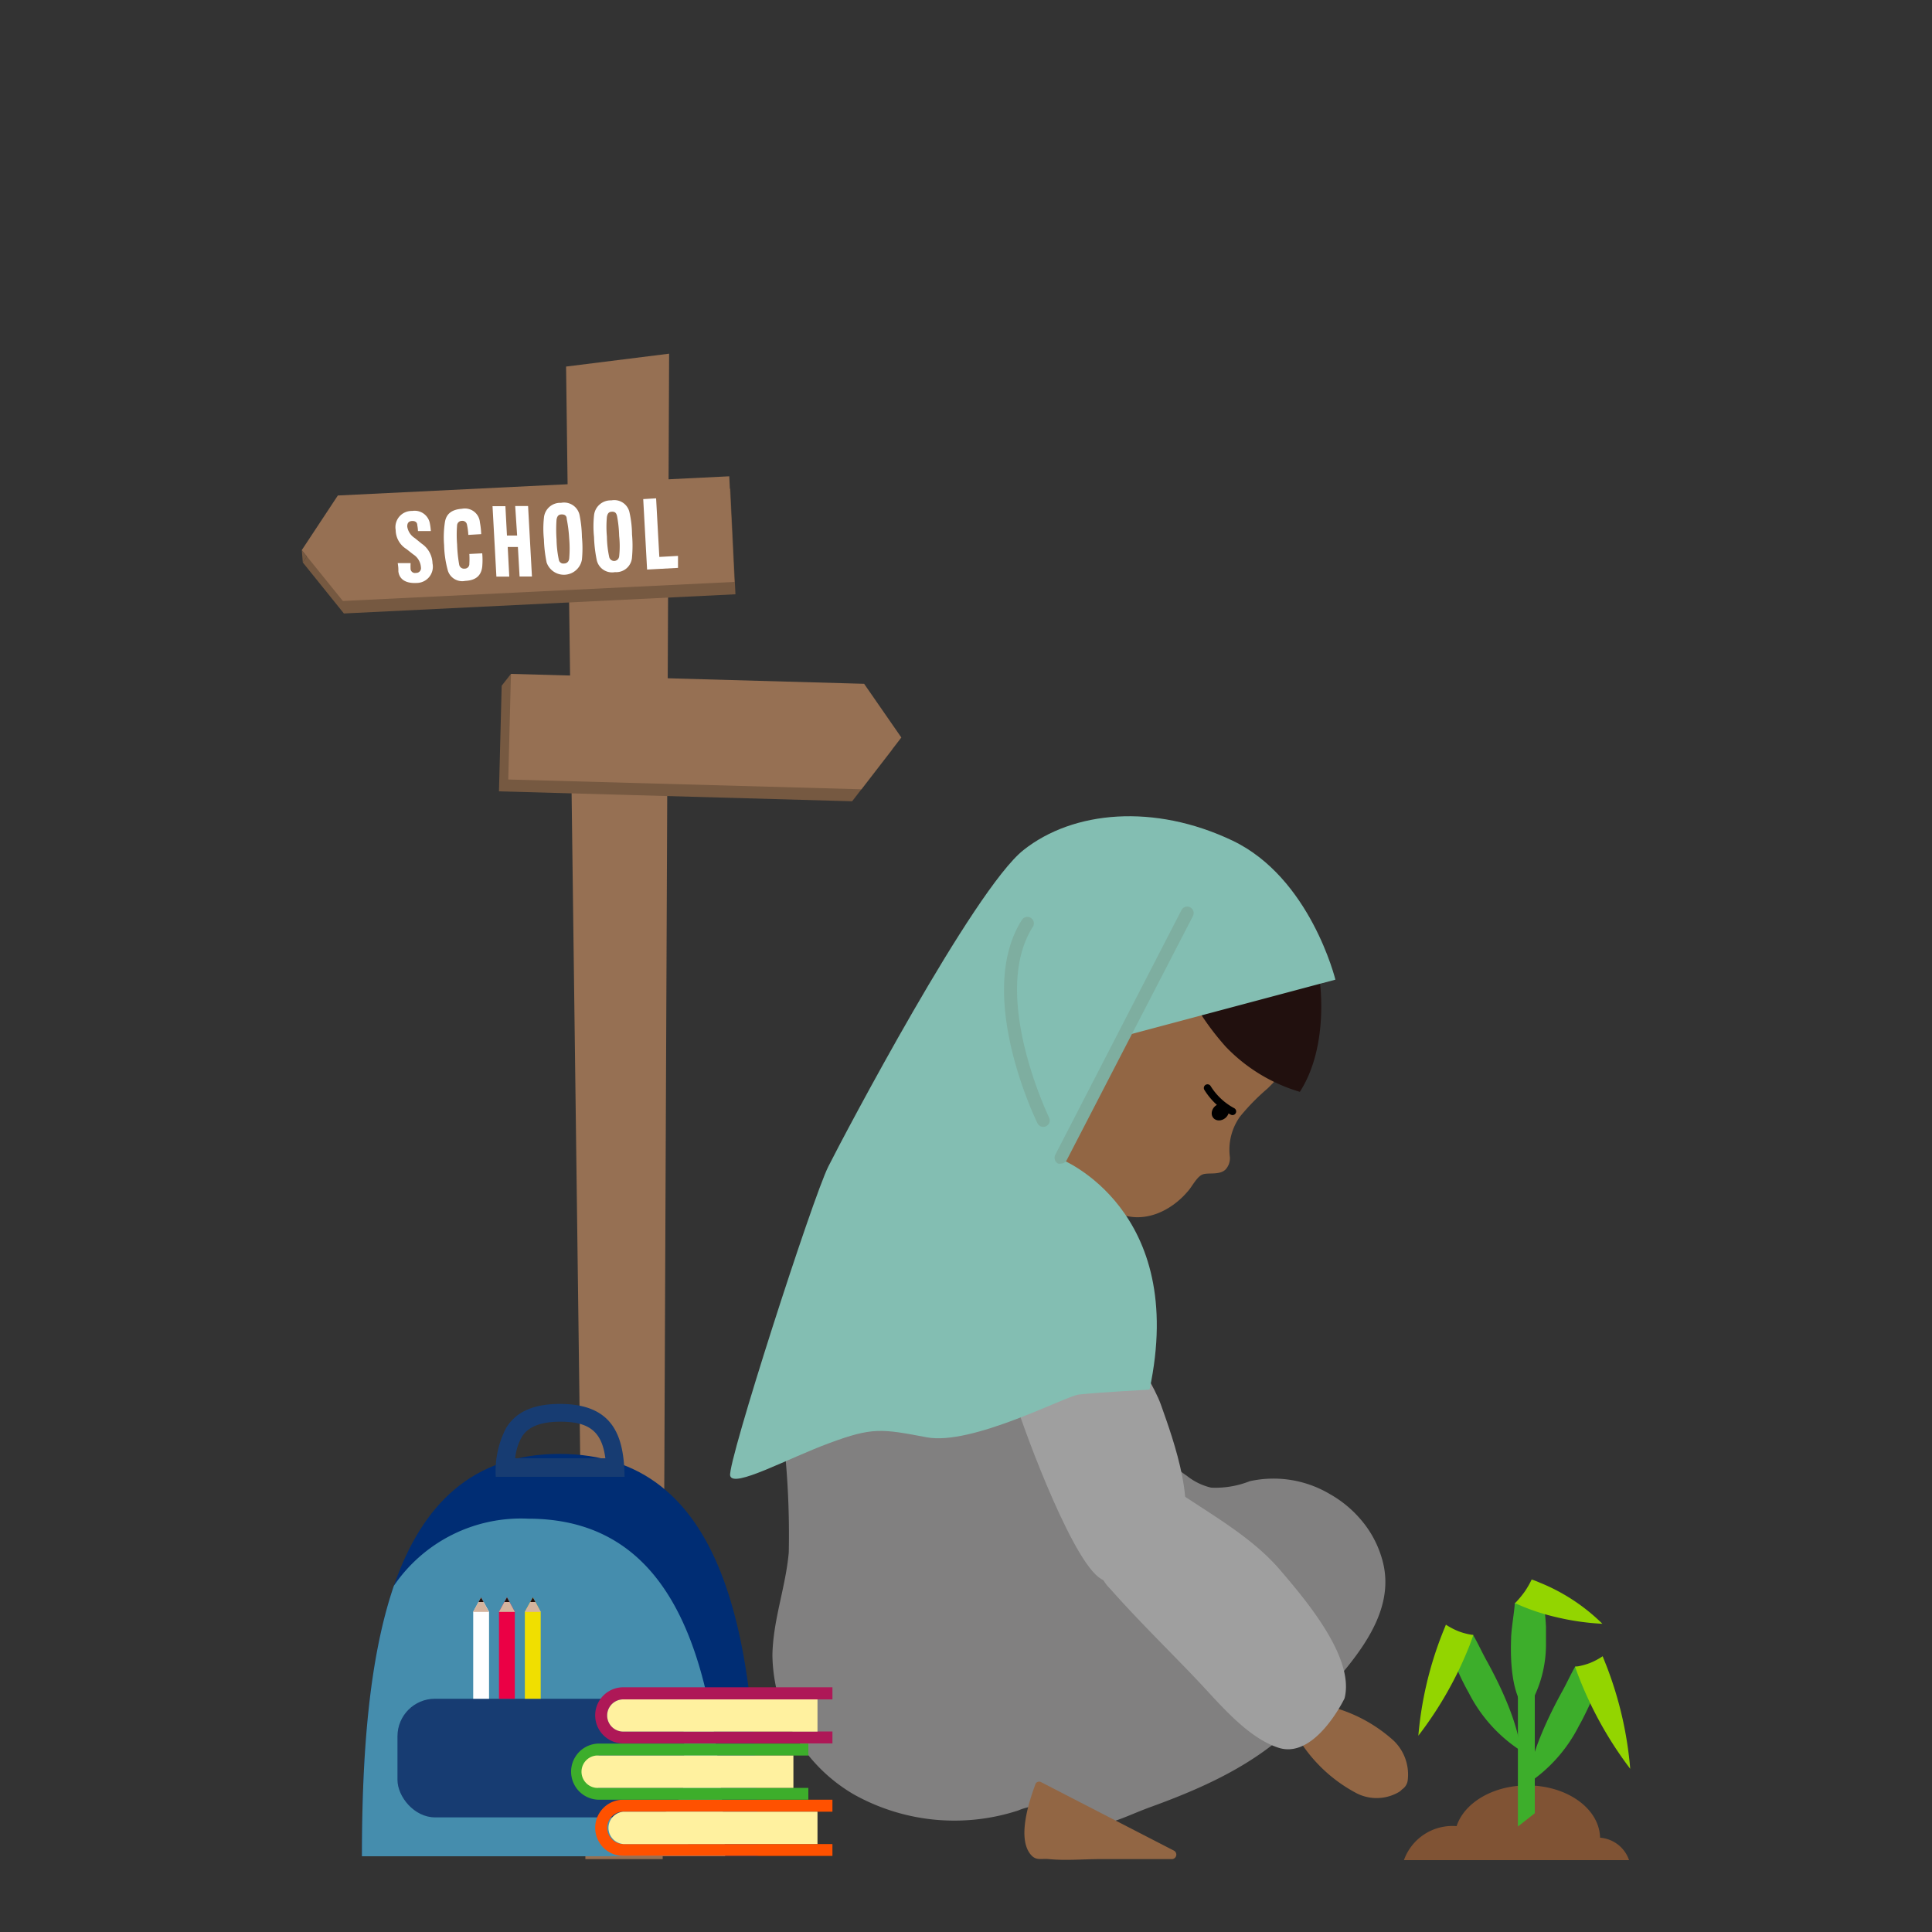 <svg id="characters" xmlns="http://www.w3.org/2000/svg" viewBox="0 0 150 150"><rect x="0" y="0" width="150" height="150" fill="#333333" stroke="none"/><defs><style>.cls-1{fill:#967053;}.cls-2{fill:#805334;}.cls-10,.cls-11,.cls-2,.cls-5,.cls-7,.cls-8,.cls-9{fill-rule:evenodd;}.cls-3{fill:#818080;}.cls-4,.cls-5{fill:#926644;}.cls-6{fill:none;stroke:#000;stroke-linecap:round;stroke-linejoin:round;stroke-width:0.57px;}.cls-7{fill:#21100e;}.cls-8{fill:#9f9f9f;}.cls-23,.cls-9{fill:#3dae2b;}.cls-10{fill:#93d500;}.cls-11{fill:#83beb2;}.cls-12{fill:#7eaea0;}.cls-13{fill:#002d74;}.cls-14{fill:#173c72;}.cls-15{fill:#458dad;}.cls-16{fill:#fff;}.cls-17{fill:#d5b49e;}.cls-18{fill:#21110f;}.cls-19{fill:#eb0045;}.cls-20{fill:#f0df00;}.cls-21{fill:#ff5100;}.cls-22{fill:#fff19f;}.cls-24{fill:#ae1857;}.cls-25{fill:#765941;}</style></defs><polygon class="cls-1" points="51.95 27.46 43.95 28.46 45.45 144.34 51.45 144.34 51.95 27.46"/><path class="cls-2" d="M126.48,144.42H109a4,4,0,0,1,4.09-2.64c.6-1.82,2.83-3.16,5.49-3.16,3.09,0,5.6,1.8,5.65,4.06A2.58,2.58,0,0,1,126.48,144.42Z"/><path class="cls-3" d="M107.29,121a8.08,8.08,0,0,0-1.62-3,8.88,8.88,0,0,0-2.42-2,8.56,8.56,0,0,0-6.22-1,7.23,7.23,0,0,1-3,.5,4.73,4.73,0,0,1-1.86-.9,31.44,31.44,0,0,1-5-4.32,23.89,23.89,0,0,0-3.24-3.2,16.19,16.19,0,0,0-5.08-2.14,27.45,27.45,0,0,0-9.52-1.39,9.24,9.24,0,0,0-6.48,3c-1.52,1.86-1.89,4.4-1.85,6.79a66.42,66.42,0,0,1,.24,7.18c-.23,2.68-1.23,5.27-1.27,8a12.72,12.72,0,0,0,6.36,10.82,16,16,0,0,0,12.71,1.23,4.43,4.43,0,0,1,2.17-.34,5.45,5.45,0,0,1,1.52.77c2.47,1.44,4,.23,6.7-.74,4.59-1.67,8.75-3.65,11.89-7.13S108.67,125.62,107.29,121Z"/><path class="cls-4" d="M80.38,138.55c-.48,1.31-1.45,4.22-.32,5.48.41.45.79.25,1.38.31,1.31.13,2.69,0,4,0H91a.35.35,0,0,0,.14-.66l-10.32-5.32A.31.31,0,0,0,80.38,138.55Z"/><path class="cls-5" d="M89.78,72.47c-2.13,1-3.08,3.38-4.92,4.71a1.34,1.34,0,0,0-.4-.54,1,1,0,0,0-.82-.07,2.31,2.31,0,0,0-.77.48,4,4,0,0,0-1.21,4.11.69.69,0,0,1,0,.65,12.08,12.08,0,0,0-.74,2.3,7.32,7.32,0,0,0,0,2.24,8.37,8.37,0,0,0,2.18,4.37c1.11,1.21,2,2.64,3.55,3.4,2.08,1,4.31-.08,5.65-1.72.29-.35.65-1.06,1.08-1.22s1.32.08,1.78-.39a1.3,1.3,0,0,0,.33-.93,4.44,4.44,0,0,1,.77-3.15,16.86,16.86,0,0,1,2.13-2.18,10.28,10.28,0,0,0,2.52-3.72,6.73,6.73,0,0,0-2.76-7.69A8.62,8.62,0,0,0,89.78,72.47Z"/><path class="cls-6" d="M93.75,84.47a5.13,5.13,0,0,0,1.94,1.82"/><ellipse cx="94.75" cy="86.33" rx="0.72" ry="0.61" transform="translate(-33.39 83.07) rotate(-40.88)"/><path class="cls-7" d="M102.45,76.05s.8,5.1-1.53,8.72a13.11,13.11,0,0,1-5.75-3.5,20.68,20.68,0,0,1-2.47-3.4Z"/><path class="cls-4" d="M109.29,138.26a1,1,0,0,1-.45.68.92.92,0,0,1-.26.21,3.42,3.42,0,0,1-3.23.09,11.66,11.66,0,0,1-4.87-4.82l-.42-.77a1,1,0,0,1,.41-1.33.89.89,0,0,1,.71-.19l.85.12a11.64,11.64,0,0,1,6.18,2.9A3.65,3.65,0,0,1,109.29,138.26Z"/><path class="cls-8" d="M104.39,131.86s-2.27,4.74-5.11,3.84c-2.48-.79-4.68-3.53-6.41-5.34-2.21-2.32-4.57-4.62-6.67-7a3.12,3.12,0,0,1-.84-1.4,3,3,0,0,1,.78-2.3,11.08,11.08,0,0,1,2.5-2.38c.81-.56,2-.83,2.57-1.61,2.77,1.89,6,3.66,8.2,6.25C101.27,124.1,105.21,128.67,104.39,131.86Z"/><path class="cls-8" d="M91.29,120.15s-3.63,4.16-6,2.3-6.27-12.77-6.48-13.75-.45-6,5.88-8.38c0,0,4.49,6.05,5.45,8.76S93.19,117.47,91.29,120.15Z"/><polygon class="cls-9" points="119.16 140.78 117.85 141.81 117.85 128.49 119.16 126.27 119.16 140.78"/><path class="cls-9" d="M124.58,129.35a27.45,27.45,0,0,1-1.25,3.19c-.24.5-.48,1-.73,1.43a11.7,11.7,0,0,1-4,4.51s0-2.22,2.6-7c.41-.72.73-1.45,1.11-2.11l0,0a4.56,4.56,0,0,0,1.17.12A5.22,5.22,0,0,0,124.58,129.35Z"/><path class="cls-10" d="M126.57,137.33a29.33,29.33,0,0,1-4-7.16c-.1-.25-.19-.5-.28-.76v0h0a5.3,5.3,0,0,0,1.14-.29,5.1,5.1,0,0,0,1-.53l0,0,.31.78A28.73,28.73,0,0,1,126.57,137.33Z"/><path class="cls-9" d="M119.68,123.43a20.23,20.23,0,0,1,.35,2.89c0,.47,0,.93,0,1.37a9.44,9.44,0,0,1-1.5,5.09s-1.37-.86-1.21-5.5c0-.71.24-2.06.28-2.7,0,0,0-.12,0-.13a6.65,6.65,0,0,0,1.13-.41A6.22,6.22,0,0,0,119.68,123.43Z"/><path class="cls-10" d="M124.41,126.07a19.51,19.51,0,0,1-3.52-.5,16.86,16.86,0,0,1-2.71-.86l-.55-.24h0a8.13,8.13,0,0,0,.75-.9,6.88,6.88,0,0,0,.54-.94.08.08,0,0,0,0,0c.2.07.39.14.59.23A14.84,14.84,0,0,1,124.41,126.07Z"/><path class="cls-9" d="M112.08,126.87a27.36,27.36,0,0,0,1.24,3.16q.34.74.72,1.41a11.62,11.62,0,0,0,4,4.46s0-2.19-2.57-6.88c-.4-.71-.72-1.44-1.1-2.08v0a5.64,5.64,0,0,1-1.16.12A5.13,5.13,0,0,1,112.08,126.87Z"/><path class="cls-10" d="M110.12,134.76a28.8,28.8,0,0,0,4-7.07c.09-.25.19-.5.27-.75l0,0h0a5,5,0,0,1-1.13-.28,5.56,5.56,0,0,1-1-.52l0,0c-.1.25-.21.51-.31.77A28.2,28.2,0,0,0,110.12,134.76Z"/><path class="cls-11" d="M82.38,90c2.39-4.53,4.87-9.56,4.87-9.56l16.43-4.38s-1.94-7.92-8-10.8S83.33,62.93,79.46,66,65.53,88.14,64.31,90.57s-7.85,23-7.62,24,4.42-1.32,7.73-2.54,4-1.11,7.52-.44,10.8-3.21,11.83-3.32c1.67-.18,5.48-.38,5.48-.38C92.24,93.9,82.38,90,82.38,90Z"/><path class="cls-12" d="M81,87.49a.5.5,0,0,1-.45-.28c-.2-.41-4.85-10.06-1.21-15.79a.5.5,0,0,1,.85.54c-3.35,5.25,1.22,14.71,1.26,14.81a.5.5,0,0,1-.23.67A.54.54,0,0,1,81,87.49Z"/><path class="cls-12" d="M82.38,90.34a.59.59,0,0,1-.23,0,.51.51,0,0,1-.22-.68l9.8-19a.5.5,0,1,1,.89.46l-9.8,18.95A.5.5,0,0,1,82.38,90.34Z"/><path class="cls-3" d="M61.73,132.45a11.79,11.79,0,0,1-.57-1.38A4.79,4.79,0,0,0,61.73,132.45Z"/><path class="cls-13" d="M58.84,144.12H28.1c0-8.07.57-15.42,2.48-21,2.17-6.29,6.09-10.24,12.89-10.24C56.26,112.92,58.84,126.89,58.84,144.12Z"/><path class="cls-14" d="M43.47,109c-2.2,0-3.47.71-4.17,1.86a7.27,7.27,0,0,0-.81,3.8h10C48.45,111.5,47.62,109,43.47,109ZM40,113.22a4.17,4.17,0,0,1,.51-1.65c.31-.51,1-1.19,3-1.19,2.22,0,3.22.75,3.49,2.84Z"/><path class="cls-15" d="M56.3,144.12H28.1c0-8.07.57-15.42,2.48-21A11.93,11.93,0,0,1,41,117.91C52.54,117.91,55.77,129.26,56.3,144.12Z"/><rect class="cls-14" x="30.86" y="131.89" width="22.25" height="9.21" rx="2.91"/><polygon class="cls-16" points="37.97 125.14 37.35 124.02 36.74 125.14 36.74 131.89 37.97 131.89 37.97 125.14"/><polygon class="cls-17" points="37.96 125.14 37.96 125.15 36.73 125.15 36.73 125.14 37.35 124.02 37.96 125.14"/><polygon class="cls-18" points="37.55 124.38 37.15 124.38 37.35 124.02 37.55 124.38"/><polygon class="cls-19" points="39.97 125.14 39.36 124.02 38.74 125.14 38.74 131.89 39.97 131.89 39.97 125.14"/><polygon class="cls-17" points="39.97 125.14 39.97 125.15 38.74 125.15 38.74 125.14 39.36 124.02 39.97 125.14"/><polygon class="cls-18" points="39.56 124.38 39.16 124.38 39.36 124.02 39.56 124.38"/><polygon class="cls-20" points="41.98 125.14 41.37 124.02 40.75 125.14 40.75 131.89 41.98 131.89 41.98 125.14"/><polygon class="cls-17" points="41.98 125.14 41.98 125.15 40.75 125.15 40.75 125.14 41.37 124.02 41.98 125.14"/><polygon class="cls-18" points="41.57 124.38 41.17 124.38 41.37 124.02 41.57 124.38"/><path class="cls-21" d="M47.14,141.91a1.25,1.25,0,0,1,1.25-1.25H64.63v-.93H48.39a2.18,2.18,0,1,0,0,4.36H64.63v-.92H48.39A1.26,1.26,0,0,1,47.14,141.91Z"/><path class="cls-22" d="M48.39,143.17a1.26,1.26,0,0,1,0-2.51H63.47v2.51Z"/><path class="cls-23" d="M45.26,137.55a1.26,1.26,0,0,1,1.26-1.25H62.76v-.93H46.52a2.18,2.18,0,0,0,0,4.36H62.76v-.92H46.52A1.27,1.27,0,0,1,45.26,137.55Z"/><path class="cls-22" d="M46.52,138.81a1.26,1.26,0,1,1,0-2.51H61.6v2.51Z"/><path class="cls-24" d="M47.14,133.19a1.25,1.25,0,0,1,1.25-1.25H64.63V131H48.39a2.18,2.18,0,1,0,0,4.36H64.63v-.93H48.39A1.25,1.25,0,0,1,47.14,133.19Z"/><path class="cls-22" d="M48.39,134.44a1.25,1.25,0,1,1,0-2.5H63.47v2.5Z"/><polygon class="cls-25" points="66.37 54.01 39.74 53.27 39.67 52.32 38.95 53.24 38.74 61.44 66.16 62.21 69.27 58.19 66.37 54.01"/><polygon class="cls-1" points="67.09 53.09 69.98 57.26 66.88 61.28 39.46 60.52 39.67 52.32 67.09 53.09"/><polygon class="cls-25" points="26.31 39.43 23.51 43.67 26.7 47.63 57.1 46.14 56.7 37.95 26.31 39.43"/><polygon class="cls-25" points="23.43 42.71 23.51 43.67 23.82 43.2 23.43 42.71"/><polygon class="cls-1" points="26.23 38.47 23.43 42.71 26.62 46.66 57.02 45.18 56.62 36.98 26.23 38.47"/><path class="cls-16" d="M32.36,45.26c-.86.05-1.35-.28-1.43-.89,0-.25,0-.32-.05-.65l1,0a4,4,0,0,0,0,.48.34.34,0,0,0,.41.28.37.37,0,0,0,.39-.44,1.28,1.28,0,0,0-.6-1l-.52-.41a1.76,1.76,0,0,1-.84-1.48A1.26,1.26,0,0,1,32,39.67a1.2,1.2,0,0,1,1.38,1,4.27,4.27,0,0,1,.07.56l-1,0a2.58,2.58,0,0,0-.05-.44c0-.22-.14-.35-.4-.34s-.39.15-.38.44a1.28,1.28,0,0,0,.59.89l.53.43a1.92,1.92,0,0,1,.84,1.53A1.26,1.26,0,0,1,32.36,45.26Z"/><path class="cls-16" d="M37.44,44c-.08.67-.47,1.06-1.32,1.1a1.17,1.17,0,0,1-1.34-.77,8.1,8.1,0,0,1-.3-2,7.76,7.76,0,0,1,.06-1.77c.1-.66.52-1,1.33-1.06a1.17,1.17,0,0,1,1.39,1.06,5.89,5.89,0,0,1,.1.91l-1,.06a4.74,4.74,0,0,0-.11-.82.35.35,0,0,0-.38-.27.37.37,0,0,0-.38.32,9.3,9.3,0,0,0,0,1.51,10.76,10.76,0,0,0,.16,1.56.38.38,0,0,0,.42.32.36.36,0,0,0,.37-.38,6.28,6.28,0,0,0,0-.76l1-.05A5.75,5.75,0,0,1,37.44,44Z"/><path class="cls-16" d="M40.34,44.76l-.13-2.29-.79,0,.12,2.3-1,0-.3-5.47,1,0,.12,2.28.79,0L40,39.29l1,0,.3,5.47Z"/><path class="cls-16" d="M45,40a9.49,9.49,0,0,1,.18,1.69,9,9,0,0,1,0,1.76,1.42,1.42,0,0,1-2.74.22,10.4,10.4,0,0,1-.21-1.79,7.82,7.82,0,0,1,0-1.67,1.27,1.27,0,0,1,1.33-1.17A1.23,1.23,0,0,1,45,40Zm-.81,3.4a9,9,0,0,0,0-1.61A10.64,10.64,0,0,0,44,40.29c0-.26-.17-.36-.41-.35s-.33.14-.38.4a11,11,0,0,0,0,1.54,8.21,8.21,0,0,0,.18,1.59.35.35,0,0,0,.4.28A.38.38,0,0,0,44.18,43.42Z"/><path class="cls-16" d="M48.88,39.81a8.19,8.19,0,0,1,.19,1.68,9.8,9.8,0,0,1,0,1.76,1.23,1.23,0,0,1-1.32,1.17,1.22,1.22,0,0,1-1.42-.94,10.54,10.54,0,0,1-.21-1.79,8.07,8.07,0,0,1,0-1.67,1.29,1.29,0,0,1,1.34-1.17A1.21,1.21,0,0,1,48.88,39.81Zm-.81,3.4a7.36,7.36,0,0,0,0-1.61,9.5,9.5,0,0,0-.16-1.52c-.06-.27-.17-.36-.41-.35s-.33.14-.38.4a8.34,8.34,0,0,0,0,1.53,8,8,0,0,0,.18,1.59.39.39,0,0,0,.76,0Z"/><path class="cls-16" d="M50.24,44.22l-.3-5.47,1-.06.25,4.55,1.45-.08,0,.93Z"/></svg>